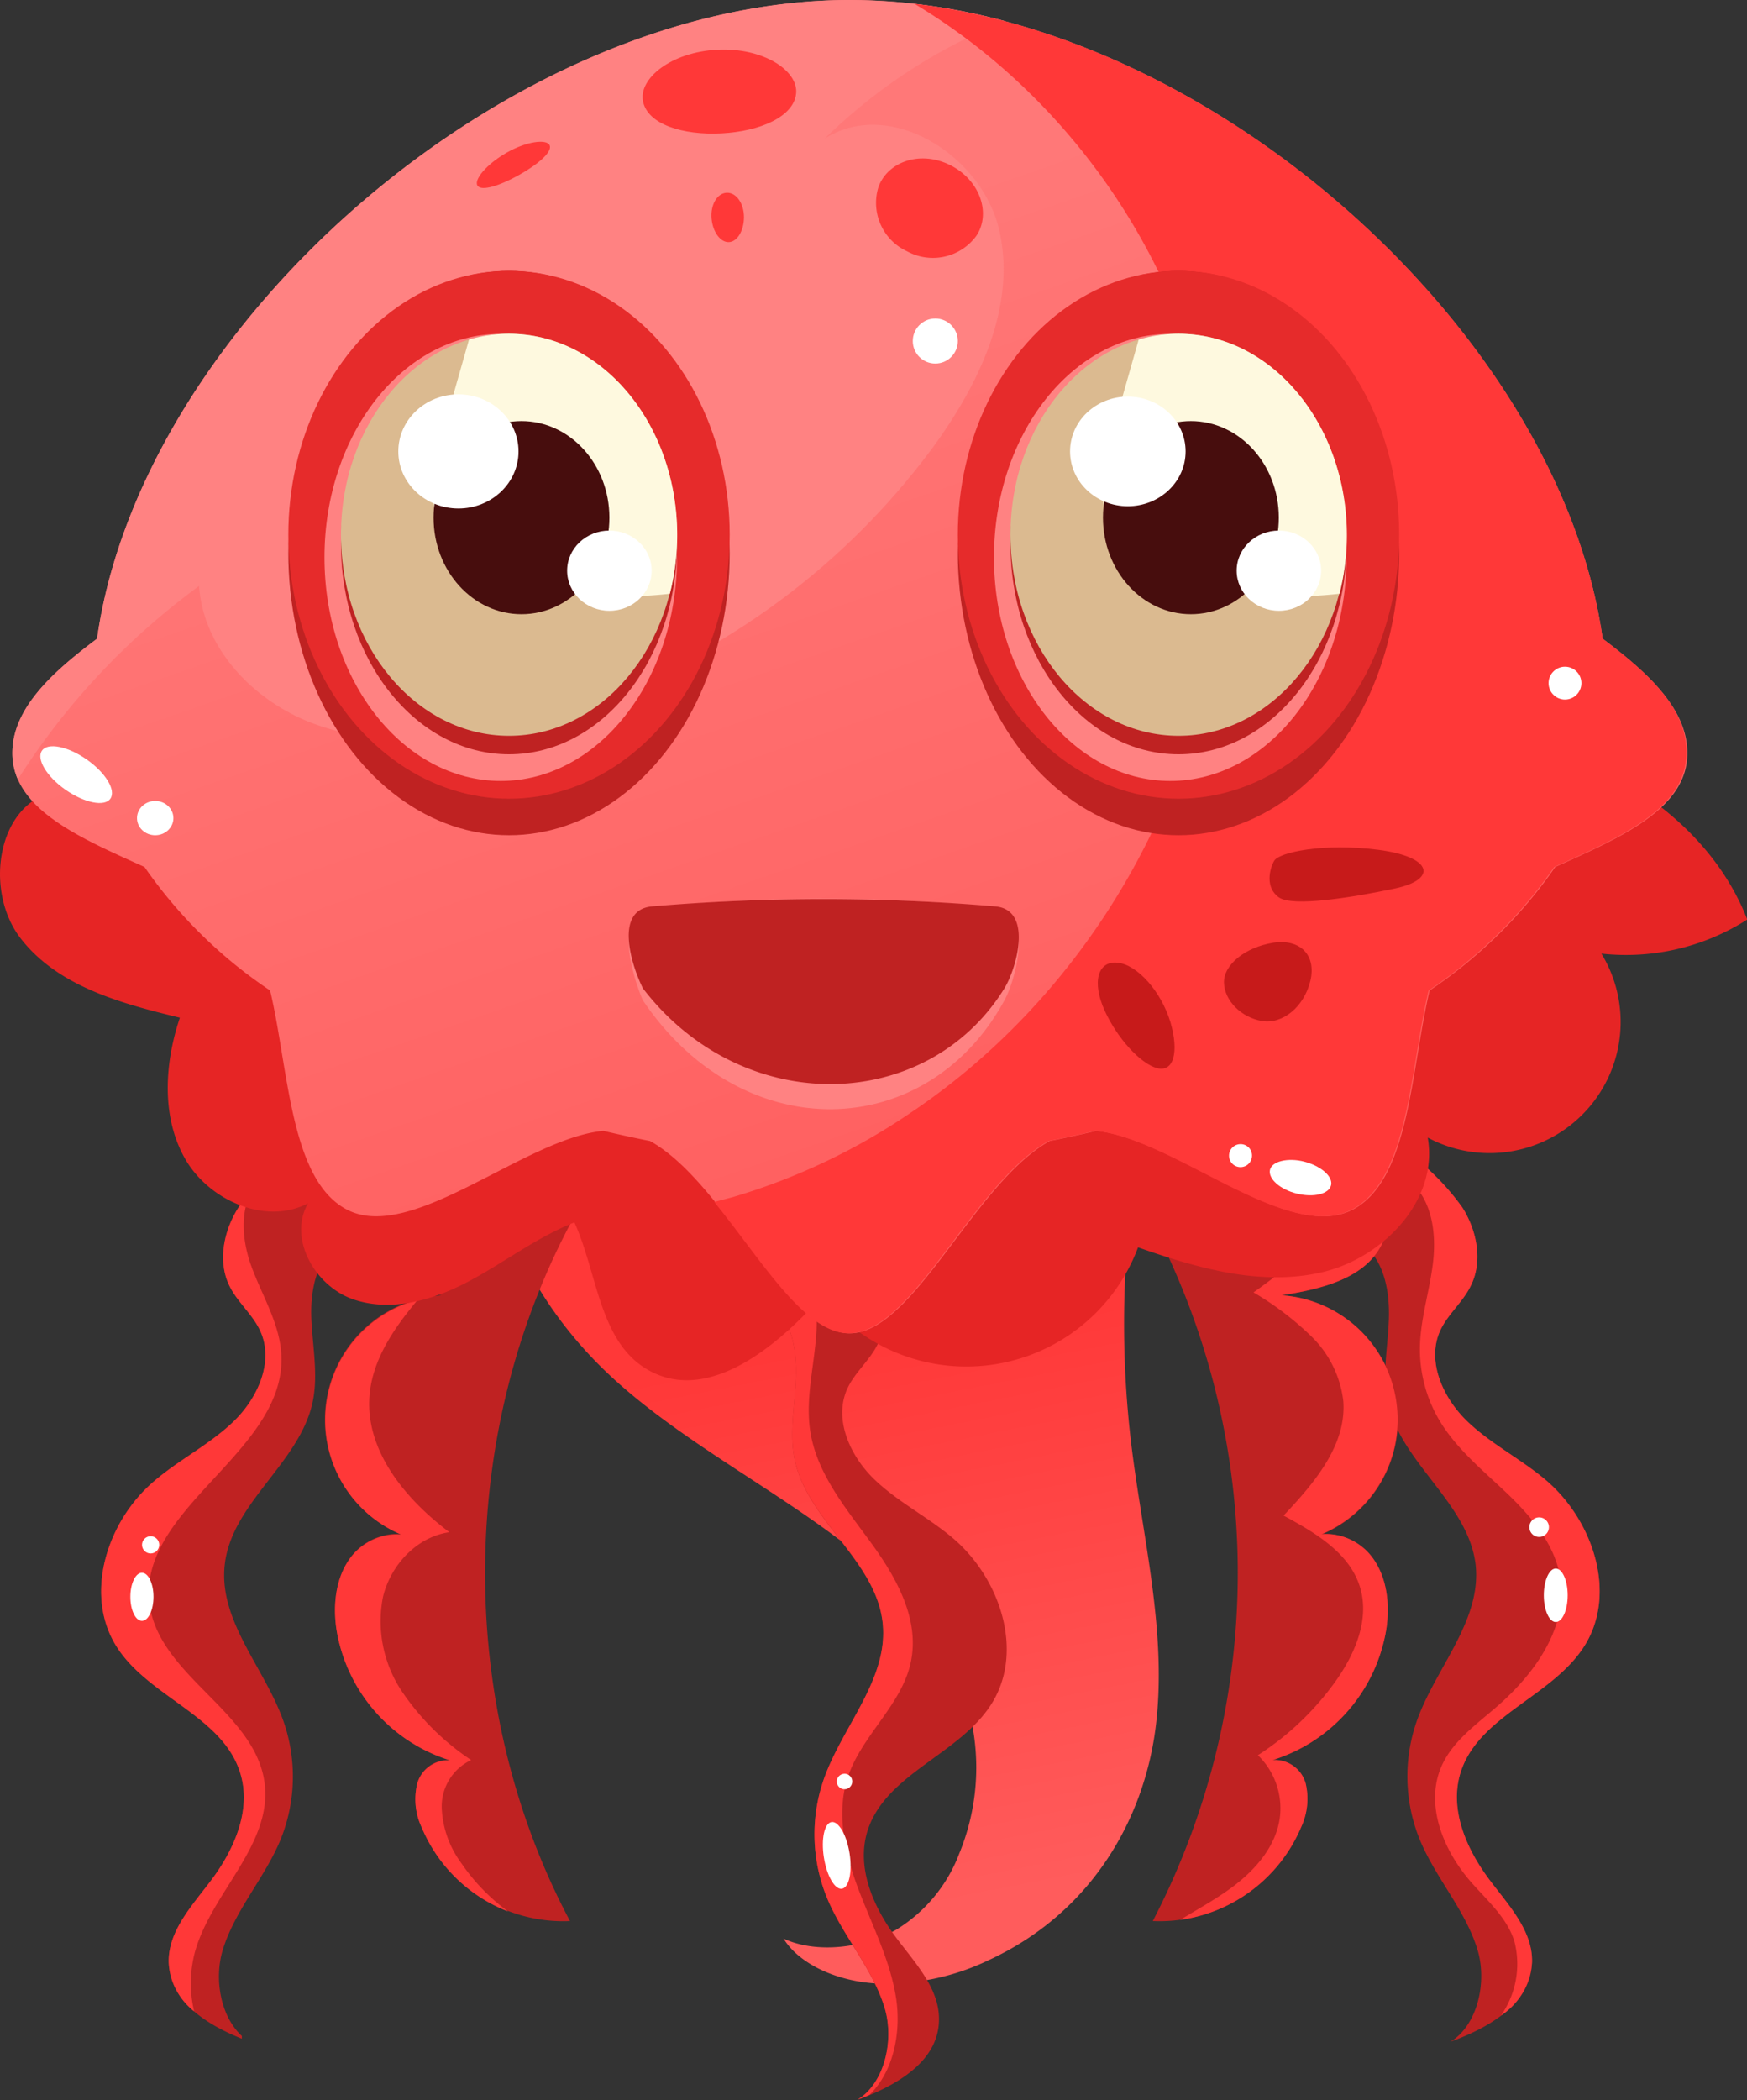 <?xml version="1.0" encoding="UTF-8"?> <svg xmlns="http://www.w3.org/2000/svg" xmlns:xlink="http://www.w3.org/1999/xlink" id="Layer_1" data-name="Layer 1" viewBox="0 0 194.74 234"><rect x="0" y="0" width="194.74" height="234" fill="#333333" stroke="none"/><defs><linearGradient id="linear-gradient" x1="151.76" y1="184.71" x2="164.22" y2="247.69" gradientUnits="userSpaceOnUse"><stop offset="0" stop-color="#ff3838"></stop><stop offset="1" stop-color="#ff5c5c"></stop></linearGradient><linearGradient id="linear-gradient-2" x1="130.79" y1="66.41" x2="170.23" y2="179.91" gradientUnits="userSpaceOnUse"><stop offset="0" stop-color="#ff7878"></stop><stop offset="1" stop-color="#ff5c5c"></stop></linearGradient></defs><title>ck-jelly-fish</title><path d="M91.6,166.89l-4-2.69c-2.39,1.89-4.83,3.84-6.45,6.42s-2.29,6-.92,8.71c.9,1.8,2.58,3.13,3.42,5,1.54,3.4-.31,7.47-3,10.06s-6.12,4.27-8.93,6.71C66.6,205.51,64,213.5,67.5,219.29s12,7.86,13.92,14.34c1.24,4.09-.7,8.49-3.27,11.9-2.11,2.81-4.81,5.65-4.72,9.15.11,4.22,4,6.83,8.15,8.49,0-.1,0-.2,0-.31-2.36-2.15-3.13-6.35-2.11-9.64,1.37-4.42,4.69-8,6.44-12.27a18.67,18.67,0,0,0,.32-13.13c-2.08-5.94-7.25-11.17-6.56-17.44.75-6.91,8.35-11.34,9.8-18.15.64-3,0-6.16-.14-9.25s.51-6.55,3-8.42c1.12-.84,2.62-1.38,3.12-2.69C96.3,169.69,93.74,167.83,91.6,166.89Z" transform="translate(-54.62 -36)" style="fill:#bf2222"></path><path d="M71.3,214.81c-1.47-10.7,15.07-16.89,14.69-27.68-.12-3.52-2.1-6.65-3.32-9.95-1.09-2.94-1.41-6.61.41-9a16.2,16.2,0,0,0-1.93,2.46c-1.62,2.59-2.29,6-.92,8.71.9,1.8,2.58,3.13,3.42,5,1.54,3.4-.31,7.47-3,10.06s-6.12,4.27-8.93,6.71C66.6,205.51,64,213.5,67.5,219.29s12,7.86,13.92,14.34c1.24,4.09-.7,8.49-3.27,11.9-2.11,2.81-4.81,5.65-4.72,9.15a7.38,7.38,0,0,0,2.83,5.44,13.54,13.54,0,0,1,.12-6.72c1.88-6.56,8.54-11.82,7.75-18.6C83.2,226.78,72.4,222.81,71.3,214.81Z" transform="translate(-54.62 -36)" style="fill:#ff3838"></path><path d="M227.09,201.06c-2.82-2.44-6.26-4.12-8.94-6.71s-4.53-6.66-3-10.06c.83-1.83,2.51-3.16,3.41-5,1.37-2.72.71-6.12-.91-8.71a27.16,27.16,0,0,0-6.46-6.42l-4,2.69c-2.13.94-4.7,2.8-3.86,5,.5,1.31,2,1.85,3.11,2.69,2.47,1.87,3.1,5.32,3,8.42s-.78,6.22-.14,9.25c1.45,6.81,9,11.24,9.81,18.15.68,6.27-4.48,11.5-6.57,17.44a18.67,18.67,0,0,0,.32,13.13c1.75,4.29,5.08,7.85,6.44,12.27,1.14,3.67,0,8.5-3,10.31,4.46-1.63,9-4.31,9.08-8.85.09-3.5-2.61-6.34-4.72-9.15-2.57-3.41-4.51-7.81-3.27-11.9,2-6.48,10.39-8.58,13.92-14.34S232.21,205.51,227.09,201.06Z" transform="translate(-54.62 -36)" style="fill:#bf2222"></path><path d="M231.31,219.29c3.55-5.79.9-13.78-4.22-18.23-2.82-2.44-6.26-4.12-8.94-6.71s-4.53-6.66-3-10.06c.83-1.83,2.51-3.16,3.41-5,1.37-2.72.71-6.12-.91-8.71a26.86,26.86,0,0,0-6.37-6.35,2.17,2.17,0,0,1,0,.25l.68,3.28c2.33,2.18,2.77,5.74,2.4,8.91s-1.41,6.27-1.46,9.46a15.54,15.54,0,0,0,2.19,8.17c1.92,3.21,4.91,5.6,7.61,8.19s5.26,5.64,5.84,9.33c.89,5.58-2.93,10.81-7.22,14.48-2.25,1.94-4.8,3.77-6,6.48-1.89,4.25.14,9.3,3.18,12.82,1.82,2.11,4.07,4,4.92,6.69a10,10,0,0,1-1.16,7.8l-.3.48a7.65,7.65,0,0,0,3.44-5.93c.09-3.5-2.61-6.34-4.72-9.15-2.57-3.41-4.51-7.81-3.27-11.9C219.35,227.15,227.78,225.05,231.31,219.29Z" transform="translate(-54.62 -36)" style="fill:#ff3838"></path><path d="M184.11,153.07c-2.8,1.11-5.64,2.1-8.53,3A105.41,105.41,0,0,1,144,160.13c-10.9-.14-24.07-1-35-5.5-1.42,12.57,3.55,25.61,14.35,35.31S149.86,206.05,158,217c5.72,7.7,7,17.17,3.53,25.59a17,17,0,0,1-7,8.43c-3.55,2-8.76,2.74-12.57,1,1.84,2.95,6.13,4.78,10.45,5a26.38,26.38,0,0,0,12.33-2.56c11.82-5.42,17.62-16.19,18.77-26.56s-1.55-20.74-2.8-31.1A112.76,112.76,0,0,1,184.11,153.07Z" transform="translate(-54.62 -36)" style="fill:url(#linear-gradient)"></path><path d="M161,207.53c-2.82-2.44-6.26-4.12-8.94-6.71s-4.53-6.66-3-10.06c.83-1.83,2.51-3.16,3.41-5,1.37-2.72.71-6.12-.92-8.71s-4.06-4.53-6.45-6.42l-4,2.69c-2.13.94-4.7,2.8-3.86,5,.5,1.3,2,1.85,3.11,2.69,2.47,1.87,3.1,5.32,3,8.42s-.78,6.22-.14,9.25c1.45,6.81,9.05,11.23,9.8,18.15.69,6.26-4.47,11.5-6.56,17.44a18.67,18.67,0,0,0,.32,13.13c1.75,4.29,5.07,7.85,6.44,12.27,1.14,3.67,0,8.5-3,10.31,4.46-1.63,9-4.31,9.08-8.85.09-3.5-2.61-6.34-4.72-9.15-2.57-3.41-4.51-7.81-3.27-11.9,2-6.48,10.39-8.58,13.92-14.34S166.14,212,161,207.53Z" transform="translate(-54.62 -36)" style="fill:#bf2222"></path><path d="M150.36,246.64c-1.53-4-2.59-8.57-1.21-12.68,1.56-4.62,6-8,7-12.75s-1.56-9.34-4.37-13.21-6.08-7.73-6.83-12.46c-.58-3.62.43-7.3.67-11s-.56-7.85-3.62-9.87a1.48,1.48,0,0,0-.79-.3,1.54,1.54,0,0,0-1,.52,12.38,12.38,0,0,0-2.7,3.92c.65,1,1.88,1.46,2.84,2.18,2.47,1.87,3.1,5.32,3,8.42s-.78,6.22-.14,9.25c1.45,6.81,9.05,11.23,9.8,18.15.69,6.26-4.47,11.5-6.56,17.44a18.67,18.67,0,0,0,.32,13.13c1.75,4.29,5.07,7.85,6.44,12.27,1.14,3.67,0,8.5-3,10.31.44-.16.89-.34,1.33-.53,2.66-2.58,3.51-6.81,3-10.57C153.93,254.61,151.9,250.68,150.36,246.64Z" transform="translate(-54.62 -36)" style="fill:#ff3838"></path><path d="M174.17,135.6c-3.53,5.36-3.14,12.51-.93,18.53s6,11.32,9.13,16.93a84.15,84.15,0,0,1,.75,79,17.15,17.15,0,0,0,16.54-10.46,7.46,7.46,0,0,0,.51-4.84,3.56,3.56,0,0,0-3.7-2.63,18.37,18.37,0,0,0,12.68-14.57c.42-2.82.09-5.91-1.67-8.16s-5.21-3.28-7.6-1.73a13.88,13.88,0,0,0-2.41-27.33c4.32-.68,9.28-1.8,11.21-5.72,1.75-3.56,0-8.06-3-10.67s-6.95-3.78-10.77-4.87c4.82-1.45,7.31-7.39,6-12.26s-5.47-8.54-10.12-10.48-9.75-2.4-14.76-2.85Z" transform="translate(-54.62 -36)" style="fill:#bf2222"></path><path d="M199.92,169.43l-.37,6.51c-1.66,1.44-3.4,2.8-5.2,4.07a33.6,33.6,0,0,1,6.48,4.93,12,12,0,0,1,3.53,7.18c.37,4.93-3.26,9.16-6.66,12.76,3.53,1.9,7.38,4.17,8.53,8,1.09,3.61-.59,7.48-2.79,10.54a31.67,31.67,0,0,1-8.6,8.16,8.24,8.24,0,0,1,2.43,7.07c-.48,3.23-2.86,5.87-5.51,7.79-1.78,1.29-3.71,2.34-5.58,3.49a17.22,17.22,0,0,0,13.48-10.34,7.46,7.46,0,0,0,.51-4.84,3.56,3.56,0,0,0-3.7-2.63,18.37,18.37,0,0,0,12.68-14.57c.42-2.82.09-5.91-1.67-8.16a6.5,6.5,0,0,0-5.55-2.44,13.87,13.87,0,0,0-4.46-26.62c4.32-.68,9.28-1.8,11.21-5.72a7.52,7.52,0,0,0,.42-5.2,16.23,16.23,0,0,0-4.19-1.07A6.48,6.48,0,0,0,199.92,169.43Z" transform="translate(-54.62 -36)" style="fill:#ff3838"></path><path d="M127.11,135.6c3.54,5.36,3.14,12.51.93,18.53s-6,11.32-9.13,16.93c-13.35,24-13.64,54.76-.75,79a17.12,17.12,0,0,1-16.53-10.46,7.33,7.33,0,0,1-.51-4.84,3.55,3.55,0,0,1,3.7-2.63,18.37,18.37,0,0,1-12.69-14.57c-.42-2.82-.09-5.91,1.67-8.16s5.21-3.28,7.61-1.73a13.88,13.88,0,0,1,2.4-27.33c-4.32-.68-9.27-1.8-11.2-5.72-1.76-3.56,0-8.06,3-10.67s7-3.78,10.78-4.87c-4.82-1.45-7.31-7.39-6-12.26s5.47-8.54,10.12-10.48,9.75-2.4,14.77-2.85Z" transform="translate(-54.62 -36)" style="fill:#bf2222"></path><path d="M111.27,249a22,22,0,0,1-5.21-5.37,11.13,11.13,0,0,1-2.2-6.17,5.72,5.72,0,0,1,3.28-5.34,28,28,0,0,1-7.74-7.68,14.07,14.07,0,0,1-2.09-10.49c.85-3.56,3.77-6.7,7.4-7.22-4.87-3.66-9.32-9-8.91-15.07.28-4.1,2.7-7.61,5.37-10.81A13.85,13.85,0,0,0,99.35,207a6.51,6.51,0,0,0-5.55,2.44c-1.76,2.25-2.09,5.34-1.67,8.16a18.37,18.37,0,0,0,12.69,14.57,3.55,3.55,0,0,0-3.7,2.63,7.33,7.33,0,0,0,.51,4.84A17.1,17.1,0,0,0,111.27,249Z" transform="translate(-54.62 -36)" style="fill:#ff3838"></path><path d="M101.86,180l.93-1.07,1.5-4.54a.78.78,0,0,0,.4-1,13.06,13.06,0,0,0-8.78,4l-.37.38A18.65,18.65,0,0,0,101.86,180Z" transform="translate(-54.62 -36)" style="fill:#ff3838"></path><path d="M60.92,124.14c-6.62,1.28-8.14,11.07-4,16.42s11.19,7.26,17.75,8.84c-1.71,5.11-2.08,11,.56,15.68s9,7.48,13.73,5c-2.25,3.89.75,9.21,5,10.69s9,.09,12.93-2,7.58-4.91,11.76-6.56c2.59,5.69,2.75,13.27,8.16,16.41,6.62,3.84,14.37-2.45,19.42-8.2a20.44,20.44,0,0,0,35.25-5.43c6.6,2.32,13.7,4.36,20.52,2.77s13-8.06,11.77-15a14.61,14.61,0,0,0,19.36-20.5,25.1,25.1,0,0,0,16.26-3.8c-4-10.28-14.18-17.13-24.84-19.94s-21.88-2.22-32.89-1.61l-128,7.15Z" transform="translate(-54.62 -36)" style="fill:#e62525"></path><path d="M242.71,119.92c0-4.92-4.31-8.89-9.44-12.75C228.32,72,187.07,36,149.35,36S70.4,72,65.44,107.17C60.31,111,56,115,56,119.92c0,6.25,7.52,9.43,14.73,12.69a52.6,52.6,0,0,0,14,13.76c2.09,8.77,2.2,21.2,8.63,24.45,7.24,3.66,19.8-8,28.52-8.81,1.74.41,3.48.79,5.2,1.13,8.42,4.68,15.15,21.43,22.27,21.43s13.86-16.75,22.28-21.43c1.72-.34,3.46-.72,5.2-1.13,8.72.84,21.28,12.47,28.52,8.81,6.43-3.25,6.54-15.68,8.63-24.45a52.6,52.6,0,0,0,14-13.76C235.19,129.35,242.72,126.17,242.71,119.92Z" transform="translate(-54.62 -36)" style="fill:url(#linear-gradient-2)"></path><path d="M149.35,36c-37.71,0-78.95,36-83.91,71.17C60.31,111,56,115,56,119.92a7.28,7.28,0,0,0,.61,2.93,79.44,79.44,0,0,1,20.2-21.55c.49,7.09,6.26,13,13,15.42s14.08,1.82,21,.28a81.67,81.67,0,0,0,48-31.42c5.05-7,9.11-15.54,7.2-23.92s-12.25-14.85-19.47-10.2a60.93,60.93,0,0,1,20.13-13.1A67.13,67.13,0,0,0,149.35,36Z" transform="translate(-54.62 -36)" style="fill:#ff8282"></path><path d="M233.27,107.17c-4.64-33-41.11-66.6-76.7-70.74,18,10.79,30.94,30.14,33.58,51.08,3.51,27.86-10.65,56.81-34,72.47a70.92,70.92,0,0,1-19.91,9.43l-2,.52c5.29,6.51,10.06,14.64,15,14.64,7.13,0,13.86-16.75,22.28-21.43,1.72-.34,3.46-.72,5.2-1.13,8.72.84,21.28,12.47,28.52,8.81,6.43-3.25,6.54-15.68,8.63-24.45a52.6,52.6,0,0,0,14-13.76c7.21-3.26,14.74-6.44,14.73-12.69C242.7,115,238.4,111,233.27,107.17Z" transform="translate(-54.62 -36)" style="fill:#ff3838"></path><ellipse cx="56.74" cy="61.63" rx="24.6" ry="31.44" style="fill:#bf2222"></ellipse><ellipse cx="56.74" cy="59.59" rx="24.6" ry="29.41" style="fill:#e62b2b"></ellipse><ellipse cx="55.82" cy="62.11" rx="19.65" ry="24.91" style="fill:#ff8282"></ellipse><ellipse cx="56.74" cy="60.62" rx="18.73" ry="23.43" style="fill:#bf2222"></ellipse><ellipse cx="56.74" cy="59.59" rx="18.73" ry="22.4" style="fill:#dbba90"></ellipse><path d="M111.36,73.19a15.77,15.77,0,0,0-4.46.65l-2.67,9.4c-1.36,4.82-2.5,10.67,1,14.27a12.56,12.56,0,0,0,5.44,2.91,45.82,45.82,0,0,0,18.62,1.74,26.57,26.57,0,0,0,.82-6.57C130.09,83.22,121.7,73.19,111.36,73.19Z" transform="translate(-54.62 -36)" style="fill:#fef9df"></path><ellipse cx="58.13" cy="57.68" rx="9.8" ry="10.76" style="fill:#470d0d"></ellipse><ellipse cx="67.93" cy="63.59" rx="4.71" ry="4.47" style="fill:#fff"></ellipse><ellipse cx="51.1" cy="50.3" rx="6.7" ry="6.36" style="fill:#fff"></ellipse><ellipse cx="131.37" cy="61.63" rx="24.6" ry="31.44" style="fill:#bf2222"></ellipse><ellipse cx="131.37" cy="59.59" rx="24.6" ry="29.41" style="fill:#e62b2b"></ellipse><ellipse cx="130.45" cy="62.11" rx="19.65" ry="24.91" style="fill:#ff8282"></ellipse><ellipse cx="131.37" cy="60.62" rx="18.73" ry="23.43" style="fill:#bf2222"></ellipse><ellipse cx="131.37" cy="59.59" rx="18.73" ry="22.4" style="fill:#dbba90"></ellipse><path d="M186,73.19a15.76,15.76,0,0,0-4.45.65l-2.67,9.4c-1.37,4.82-2.5,10.67,1,14.27a12.45,12.45,0,0,0,5.44,2.91,45.81,45.81,0,0,0,18.62,1.74,26.57,26.57,0,0,0,.82-6.57C204.72,83.22,196.33,73.19,186,73.19Z" transform="translate(-54.62 -36)" style="fill:#fef9df"></path><ellipse cx="132.75" cy="57.68" rx="9.8" ry="10.76" style="fill:#470d0d"></ellipse><ellipse cx="142.56" cy="63.59" rx="4.71" ry="4.47" style="fill:#fff"></ellipse><ellipse cx="125.72" cy="50.3" rx="6.44" ry="6.11" style="fill:#fff"></ellipse><path d="M165.58,137.08a197.63,197.63,0,0,0-38.3,0c-4.18.46-2.33,7.32-1,10.38,11.1,16.47,31.65,15.89,40.31,0C168,144.85,169.75,137.54,165.58,137.08Z" transform="translate(-54.62 -36)" style="fill:#ff8282"></path><path d="M165.58,137a224.7,224.7,0,0,0-38.3,0c-4.18.4-2.33,6.43-1,9.12,11.1,14.47,31.65,14,40.31,0C168,143.79,169.75,137.37,165.58,137Z" transform="translate(-54.62 -36)" style="fill:#bf2222"></path><path d="M143.36,46.44c-.27,2.56-4,4.2-8.32,4.42s-8.21-1-8.74-3.55,3.13-5.51,8.27-5.77S143.64,43.88,143.36,46.44Z" transform="translate(-54.62 -36)" style="fill:#ff3838"></path><path d="M163.44,62.3A6,6,0,0,1,155.73,64a5.94,5.94,0,0,1-3.19-7.15c1-2.8,4.62-4.14,8-2.45S165.11,59.85,163.44,62.3Z" transform="translate(-54.62 -36)" style="fill:#ff3838"></path><path d="M137.55,60.19c0,1.52-.75,2.75-1.68,2.79s-1.8-1.11-1.93-2.63.61-2.82,1.68-2.87S137.55,58.67,137.55,60.19Z" transform="translate(-54.62 -36)" style="fill:#ff3838"></path><path d="M115.89,52.19c.32.72-1.24,2.09-3.4,3.3s-4.2,1.85-4.64,1.2,1-2.4,3.25-3.68S115.57,51.47,115.89,52.19Z" transform="translate(-54.62 -36)" style="fill:#ff3838"></path><path d="M200.69,145.29c-.7,2.91-3.1,4.86-5.39,4.48s-4.19-2.25-4.24-4.27,2.39-3.94,5.42-4.44S201.38,142.39,200.69,145.29Z" transform="translate(-54.62 -36)" style="fill:#c71a1a"></path><path d="M210.13,135c-4.74,1-11.38,2.08-12.94,1s-1.07-3.16-.53-4.09,5.44-2,11.57-1.22S214.86,134,210.13,135Z" transform="translate(-54.62 -36)" style="fill:#c71a1a"></path><path d="M185.08,149.87c1,3.4.35,5.64-1.49,5.15s-4.44-3.33-5.85-6.45-.77-5.52,1.45-5.3S184.05,146.48,185.08,149.87Z" transform="translate(-54.62 -36)" style="fill:#c71a1a"></path><path d="M194.18,164.72a1.28,1.28,0,1,1-1.28-1.23A1.26,1.26,0,0,1,194.18,164.72Z" transform="translate(-54.62 -36)" style="fill:#fff"></path><path d="M203,168.06c-.24,1-1.95,1.4-3.82.94s-3.19-1.64-3-2.62,2-1.41,3.83-.94S203.22,167.08,203,168.06Z" transform="translate(-54.62 -36)" style="fill:#fff"></path><circle cx="104.26" cy="38" r="2.51" style="fill:#fff"></circle><ellipse cx="17.3" cy="91.16" rx="2.03" ry="1.91" style="fill:#fff"></ellipse><path d="M66.92,125c-.65.92-2.89.47-5-1s-3.27-3.43-2.62-4.36,2.89-.48,5,1S67.58,124.07,66.92,125Z" transform="translate(-54.62 -36)" style="fill:#fff"></path><circle cx="174.45" cy="76.12" r="1.83" style="fill:#fff"></circle><path d="M71.73,213.93c0,1.48-.58,2.68-1.29,2.68s-1.29-1.2-1.29-2.68.58-2.68,1.29-2.68S71.73,212.45,71.73,213.93Z" transform="translate(-54.62 -36)" style="fill:#fff"></path><circle cx="16.79" cy="172.14" r="0.96" style="fill:#fff"></circle><ellipse cx="173.42" cy="177.76" rx="1.33" ry="2.98" style="fill:#fff"></ellipse><path d="M227.28,206.17a1.09,1.09,0,1,1-1.09-1.09A1.09,1.09,0,0,1,227.28,206.17Z" transform="translate(-54.62 -36)" style="fill:#fff"></path><ellipse cx="147.9" cy="242.73" rx="1.45" ry="3.76" transform="translate(-90.44 -10.15) rotate(-8.91)" style="fill:#fff"></ellipse><path d="M149.62,234.51a.86.86,0,1,1-.86-.86A.85.85,0,0,1,149.62,234.51Z" transform="translate(-54.62 -36)" style="fill:#fff"></path></svg> 